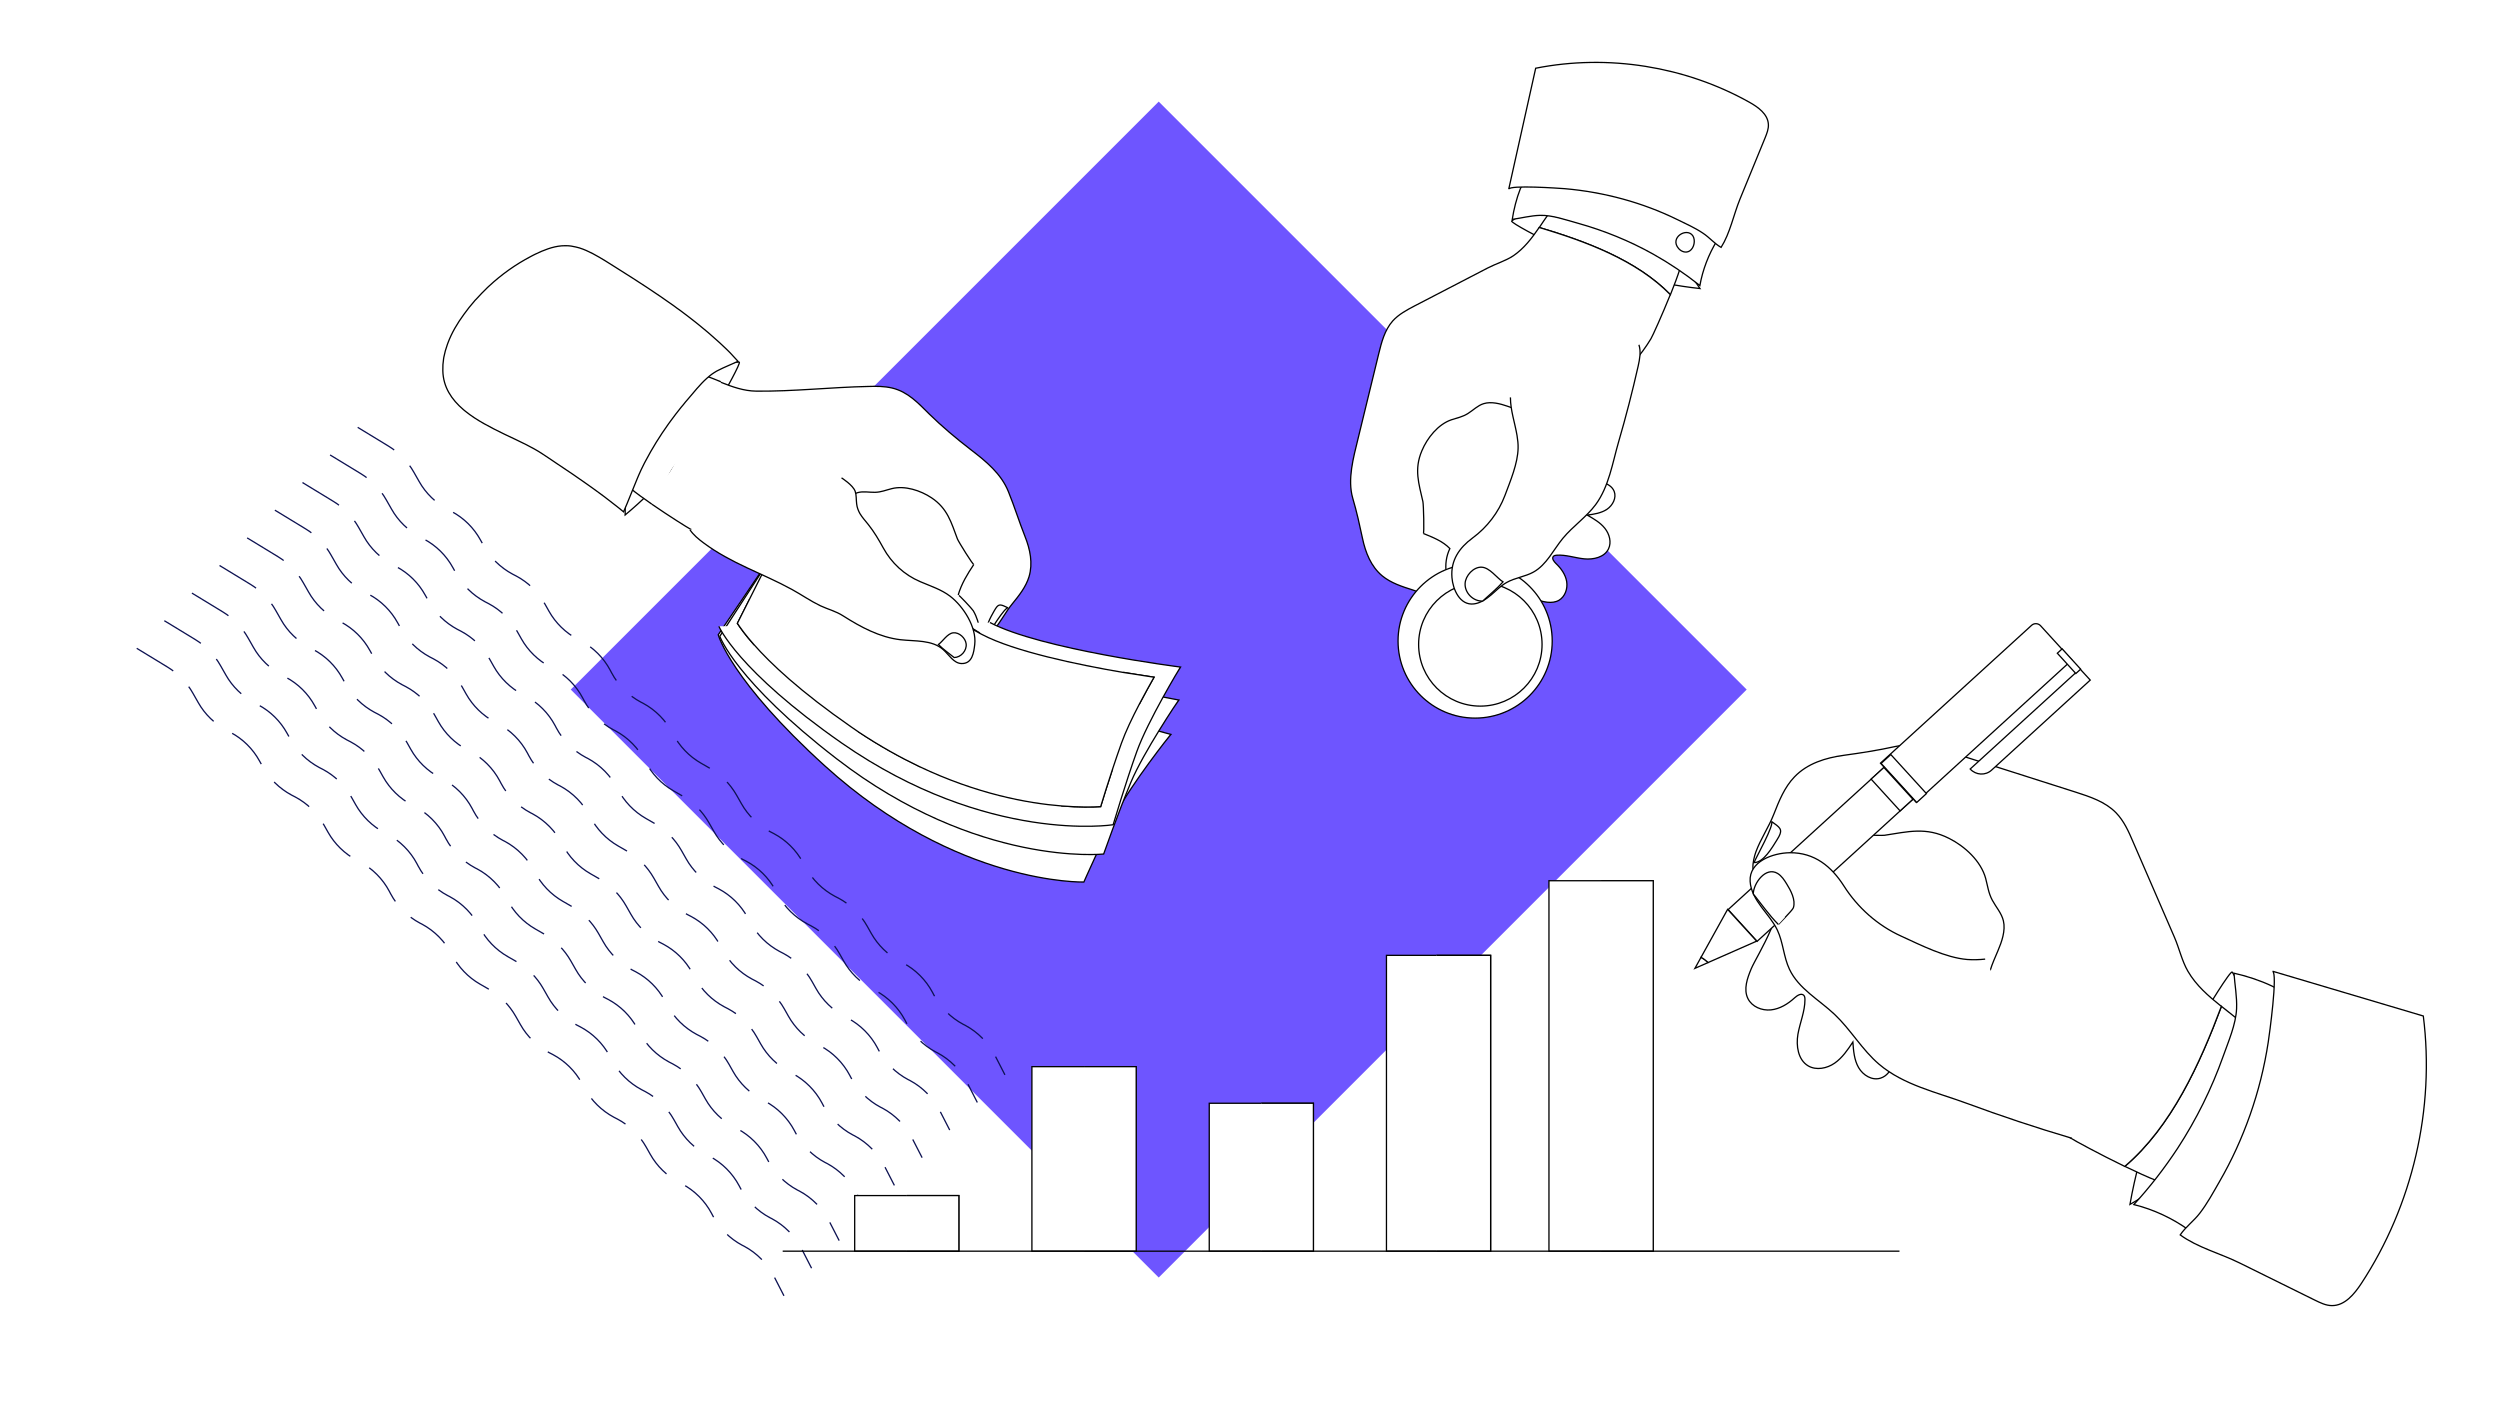 <?xml version="1.0" encoding="utf-8"?>
<!-- Generator: Adobe Illustrator 23.0.1, SVG Export Plug-In . SVG Version: 6.00 Build 0)  -->
<svg version="1.1" id="Layer_1" xmlns="http://www.w3.org/2000/svg" xmlns:xlink="http://www.w3.org/1999/xlink" x="0px" y="0px"
	 viewBox="0 0 1920 1080" style="enable-background:new 0 0 1920 1080;" xml:space="preserve">
<style type="text/css">
	.st0{fill:#FFFFFF;}
	.st1{fill:#6E55FF;}
	.st2{fill:none;stroke:#0C1151;stroke-miterlimit:10;stroke-dasharray:33,17;}
	.st3{fill:#FFFFFF;stroke:#000000;stroke-miterlimit:10;}
</style>
<rect x="-2.1" y="-6.5" class="st0" width="1931.3" height="1088.9"/>
<rect x="570.7" y="210.2" transform="matrix(0.707 -0.707 0.707 0.707 -113.756 784.456)" class="st1" width="638.7" height="638.7"/>
<g>
	<path class="st2" d="M274.7,328.2l23.8,14.5c8,4.9,14.7,11.7,19.3,19.9l4.1,7.2c5.1,9.1,12.8,16.5,22,21.5l2.9,1.5
		c9.4,5,17.1,12.6,22.2,21.9l2.4,4.3c5.1,9.3,12.9,16.9,22.2,21.9l2.9,1.5c9.2,4.9,16.9,12.4,22,21.5l3.1,5.5
		c5.1,9.1,12.8,16.6,22,21.5l2.5,1.3c9.6,5.1,17.5,13,22.6,22.6l1,1.9c5.1,9.6,13,17.5,22.6,22.6l1.4,0.7
		c9.9,5.3,17.9,13.5,23.1,23.5l0,0c4.9,9.5,12.4,17.4,21.7,22.7l6.6,3.8c8.6,4.9,15.7,12.1,20.6,20.7l3.7,6.5
		c5.1,9.1,12.8,16.5,22,21.5l2.9,1.5c9.4,5,17.1,12.6,22.2,21.9l2.4,4.3c5.1,9.3,12.9,16.9,22.2,21.9l2.9,1.5
		c9.2,4.9,16.9,12.4,22,21.5l3.1,5.5c5.1,9.1,12.8,16.6,22,21.5l2.5,1.3c9.6,5.1,17.5,13,22.6,22.6l1,1.9c5.1,9.6,13,17.5,22.6,22.6
		l1.4,0.7c9.9,5.3,17.9,13.5,23.1,23.5l7.5,14.6"/>
	<path class="st2" d="M253.5,349.4l23.8,14.5c8,4.9,14.7,11.7,19.3,19.9l4.1,7.2c5.1,9.1,12.8,16.5,22,21.5l2.9,1.5
		c9.4,5,17.1,12.6,22.2,21.9l2.4,4.3c5.1,9.3,12.9,16.9,22.2,21.9l2.9,1.5c9.2,4.9,16.9,12.4,22,21.5l3.1,5.5
		c5.1,9.1,12.8,16.6,22,21.5l2.5,1.3c9.6,5.1,17.5,13,22.6,22.6l1,1.9c5.1,9.6,13,17.5,22.6,22.6l1.4,0.7
		c9.9,5.3,17.9,13.5,23.1,23.5l0,0c4.9,9.5,12.4,17.4,21.7,22.7l6.6,3.8c8.6,4.9,15.7,12.1,20.6,20.7l3.7,6.5
		c5.1,9.1,12.8,16.5,22,21.5l2.9,1.5c9.4,5,17.1,12.6,22.2,21.9l2.4,4.3c5.1,9.3,12.9,16.9,22.2,21.9l2.9,1.5
		c9.2,4.9,16.9,12.4,22,21.5l3.1,5.5c5.1,9.1,12.8,16.6,22,21.5l2.5,1.3c9.6,5.1,17.5,13,22.6,22.6l1,1.9c5.1,9.6,13,17.5,22.6,22.6
		l1.4,0.7c9.9,5.3,17.9,13.5,23.1,23.5l7.5,14.6"/>
	<path class="st2" d="M232.3,370.6l23.8,14.5c8,4.9,14.7,11.7,19.3,19.9l4.1,7.2c5.1,9.1,12.8,16.5,22,21.5l2.9,1.5
		c9.4,5,17.1,12.6,22.2,21.9l2.4,4.3c5.1,9.3,12.9,16.9,22.2,21.9l2.9,1.5c9.2,4.9,16.9,12.4,22,21.5l3.1,5.5
		c5.1,9.1,12.8,16.6,22,21.5l2.5,1.3c9.6,5.1,17.5,13,22.6,22.6l1,1.9c5.1,9.6,13,17.5,22.6,22.6l1.4,0.7
		c9.9,5.3,17.9,13.5,23.1,23.5l0,0c4.9,9.5,12.4,17.4,21.7,22.7l6.6,3.8c8.6,4.9,15.7,12.1,20.6,20.7l3.7,6.5
		c5.1,9.1,12.8,16.5,22,21.5l2.9,1.5c9.4,5,17.1,12.6,22.2,21.9l2.4,4.3c5.1,9.3,12.9,16.9,22.2,21.9l2.9,1.5
		c9.2,4.9,16.9,12.4,22,21.5l3.1,5.5c5.1,9.1,12.8,16.6,22,21.5l2.5,1.3c9.6,5.1,17.5,13,22.6,22.6l1,1.9c5.1,9.6,13,17.5,22.6,22.6
		l1.4,0.7c9.9,5.3,17.9,13.5,23.1,23.5l7.5,14.6"/>
	<path class="st2" d="M211.1,391.8l23.8,14.5c8,4.9,14.7,11.7,19.3,19.9l4.1,7.2c5.1,9.1,12.8,16.5,22,21.5l2.9,1.5
		c9.4,5,17.1,12.6,22.2,21.9l2.4,4.3c5.1,9.3,12.9,16.9,22.2,21.9l2.9,1.5c9.2,4.9,16.9,12.4,22,21.5l3.1,5.5
		c5.1,9.1,12.8,16.6,22,21.5l2.5,1.3c9.6,5.1,17.5,13,22.6,22.6l1,1.9c5.1,9.6,13,17.5,22.6,22.6l1.4,0.7
		c9.9,5.3,17.9,13.5,23.1,23.5l0,0c4.9,9.5,12.4,17.4,21.7,22.7l6.6,3.8c8.6,4.9,15.7,12.1,20.6,20.7l3.7,6.5
		c5.1,9.1,12.8,16.5,22,21.5l2.9,1.5c9.4,5,17.1,12.6,22.2,21.9l2.4,4.3c5.1,9.3,12.9,16.9,22.2,21.9l2.9,1.5
		c9.2,4.9,16.9,12.4,22,21.5l3.1,5.5c5.1,9.1,12.8,16.6,22,21.5l2.5,1.3c9.6,5.1,17.5,13,22.6,22.6l1,1.9c5.1,9.6,13,17.5,22.6,22.6
		l1.4,0.7c9.9,5.3,17.9,13.5,23.1,23.5l7.5,14.6"/>
	<path class="st2" d="M189.8,413.1l23.8,14.5c8,4.9,14.7,11.7,19.3,19.9l4.1,7.2c5.1,9.1,12.8,16.5,22,21.5l2.9,1.5
		c9.4,5,17.1,12.6,22.2,21.9l2.4,4.3c5.1,9.3,12.9,16.9,22.2,21.9l2.9,1.5c9.2,4.9,16.9,12.4,22,21.5l3.1,5.5
		c5.1,9.1,12.8,16.6,22,21.5l2.5,1.3c9.6,5.1,17.5,13,22.6,22.6l1,1.9c5.1,9.6,13,17.5,22.6,22.6l1.4,0.7
		c9.9,5.3,17.9,13.5,23.1,23.5l0,0c4.9,9.5,12.4,17.4,21.7,22.7l6.6,3.8c8.6,4.9,15.7,12.1,20.6,20.7l3.7,6.5
		c5.1,9.1,12.8,16.5,22,21.5l2.9,1.5c9.4,5,17.1,12.6,22.2,21.9l2.4,4.3c5.1,9.3,12.9,16.9,22.2,21.9l2.9,1.5
		c9.2,4.9,16.9,12.4,22,21.5l3.1,5.5c5.1,9.1,12.8,16.6,22,21.5l2.5,1.3c9.6,5.1,17.5,13,22.6,22.6l1,1.9c5.1,9.6,13,17.5,22.6,22.6
		l1.4,0.7c9.9,5.3,17.9,13.5,23.1,23.5l7.5,14.6"/>
	<path class="st2" d="M168.6,434.3l23.8,14.5c8,4.9,14.7,11.7,19.3,19.9l4.1,7.2c5.1,9.1,12.8,16.5,22,21.5l2.9,1.5
		c9.4,5,17.1,12.6,22.2,21.9l2.4,4.3c5.1,9.3,12.9,16.9,22.2,21.9l2.9,1.5c9.2,4.9,16.9,12.4,22,21.5l3.1,5.5
		c5.1,9.1,12.8,16.6,22,21.5l2.5,1.3c9.6,5.1,17.5,13,22.6,22.6l1,1.9c5.1,9.6,13,17.5,22.6,22.6l1.4,0.7
		c9.9,5.3,17.9,13.5,23.1,23.5l0,0c4.9,9.5,12.4,17.4,21.7,22.7l6.6,3.8c8.6,4.9,15.7,12.1,20.6,20.7l3.7,6.5
		c5.1,9.1,12.8,16.5,22,21.5l2.9,1.5c9.4,5,17.1,12.6,22.2,21.9l2.4,4.3c5.1,9.3,12.9,16.9,22.2,21.9l2.9,1.5
		c9.2,4.9,16.9,12.4,22,21.5l3.1,5.5c5.1,9.1,12.8,16.6,22,21.5l2.5,1.3c9.6,5.1,17.5,13,22.6,22.6l1,1.9c5.1,9.6,13,17.5,22.6,22.6
		l1.4,0.7c9.9,5.3,17.9,13.5,23.1,23.5l7.5,14.6"/>
	<path class="st2" d="M147.4,455.5l23.8,14.5c8,4.9,14.7,11.7,19.3,19.9l4.1,7.2c5.1,9.1,12.8,16.5,22,21.5l2.9,1.5
		c9.4,5,17.1,12.6,22.2,21.9l2.4,4.3c5.1,9.3,12.9,16.9,22.2,21.9l2.9,1.5c9.2,4.9,16.9,12.4,22,21.5l3.1,5.5
		c5.1,9.1,12.8,16.6,22,21.5l2.5,1.3c9.6,5.1,17.5,13,22.6,22.6l1,1.9c5.1,9.6,13,17.5,22.6,22.6l1.4,0.7
		c9.9,5.3,17.9,13.5,23.1,23.5l0,0c4.9,9.5,12.4,17.4,21.7,22.7l6.6,3.8c8.6,4.9,15.7,12.1,20.6,20.7l3.7,6.5
		c5.1,9.1,12.8,16.5,22,21.5l2.9,1.5c9.4,5,17.1,12.6,22.2,21.9l2.4,4.3c5.1,9.3,12.9,16.9,22.2,21.9l2.9,1.5
		c9.2,4.9,16.9,12.4,22,21.5l3.1,5.5c5.1,9.1,12.8,16.6,22,21.5l2.5,1.3c9.6,5.1,17.5,13,22.6,22.6l1,1.9c5.1,9.6,13,17.5,22.6,22.6
		l1.4,0.7c9.9,5.3,17.9,13.5,23.1,23.5l7.5,14.6"/>
	<path class="st2" d="M126.2,476.7l23.8,14.5c8,4.9,14.7,11.7,19.3,19.9l4.1,7.2c5.1,9.1,12.8,16.5,22,21.5l2.9,1.5
		c9.4,5,17.1,12.6,22.2,21.9l2.4,4.3c5.1,9.3,12.9,16.9,22.2,21.9l2.9,1.5c9.2,4.9,16.9,12.4,22,21.5l3.1,5.5
		c5.1,9.1,12.8,16.6,22,21.5l2.5,1.3c9.6,5.1,17.5,13,22.6,22.6l1,1.9c5.1,9.6,13,17.5,22.6,22.6l1.4,0.7
		c9.9,5.3,17.9,13.5,23.1,23.5l0,0c4.9,9.5,12.4,17.4,21.7,22.7l6.6,3.8c8.6,4.9,15.7,12.1,20.6,20.7l3.7,6.5
		c5.1,9.1,12.8,16.5,22,21.5l2.9,1.5c9.4,5,17.1,12.6,22.2,21.9l2.4,4.3c5.1,9.3,12.9,16.9,22.2,21.9l2.9,1.5
		c9.2,4.9,16.9,12.4,22,21.5l3.1,5.5c5.1,9.1,12.8,16.6,22,21.5l2.5,1.3c9.6,5.1,17.5,13,22.6,22.6l1,1.9c5.1,9.6,13,17.5,22.6,22.6
		l1.4,0.7c9.9,5.3,17.9,13.5,23.1,23.5l7.5,14.6"/>
	<path class="st2" d="M105,497.9l23.8,14.5c8,4.9,14.7,11.7,19.3,19.9l4.1,7.2c5.1,9.1,12.8,16.5,22,21.5l2.9,1.5
		c9.4,5,17.1,12.6,22.2,21.9l2.4,4.3c5.1,9.3,12.9,16.9,22.2,21.9l2.9,1.5c9.2,4.9,16.9,12.4,22,21.5l3.1,5.5
		c5.1,9.1,12.8,16.6,22,21.5l2.5,1.3c9.6,5.1,17.5,13,22.6,22.6l1,1.9c5.1,9.6,13,17.5,22.6,22.6l1.4,0.7
		c9.9,5.3,17.9,13.5,23.1,23.5l0,0c4.9,9.5,12.4,17.4,21.7,22.7l6.6,3.8c8.6,4.9,15.7,12.1,20.6,20.7l3.7,6.5
		c5.1,9.1,12.8,16.5,22,21.5l2.9,1.5c9.4,5,17.1,12.6,22.2,21.9l2.4,4.3c5.1,9.3,12.9,16.9,22.2,21.9l2.9,1.5
		c9.2,4.9,16.9,12.4,22,21.5l3.1,5.5c5.1,9.1,12.8,16.6,22,21.5l2.5,1.3c9.6,5.1,17.5,13,22.6,22.6l1,1.9c5.1,9.6,13,17.5,22.6,22.6
		l1.4,0.7c9.9,5.3,17.9,13.5,23.1,23.5l7.5,14.6"/>
</g>
<g>
	<g>
		<path class="st3" d="M1305.6,221.6c-15.2-23.4-38.2-41.7-64.4-51.3c-14.1-5.2-29.2-7.9-44.2-7.9c-5,0-10.1-1.6-15-1.5
			c-7.2,0.1-15.3,4.7-21,8.8c-1.5,1.1,24.9,14.6,26.8,15.6c6.7,3.6,13.5,6.9,20.5,10c14.6,6.5,29.8,12,45.2,16.3
			C1270.5,216.3,1288,219.7,1305.6,221.6z"/>
		<path class="st3" d="M1179.1,460.2c5.9,2,12.8,3.9,18.2,0.8c4.7-2.8,6.8-8.9,5.9-14.4c-0.9-5.4-4.3-10.1-8.3-13.9
			c-1.5-1.5-3.3-3.8-1.9-5.4c0.6-0.7,1.6-0.8,2.5-0.9c7.1-0.5,14.1,2.1,21.2,2.8c7.1,0.7,15.5-1.2,18.6-7.6
			c2.5-5.1,0.8-11.4-2.8-15.9c-3.5-4.4-8.6-7.3-13.5-10.1c5.3-0.7,10.7-1.5,15.2-4.5c4.4-3,7.4-8.8,5.5-13.7
			c-3-7.5-13.5-7.4-20.7-11.2c-9.6-5-12.7-16.9-16.1-27.2c-5.8-17.6-15.4-33.9-27.9-47.6c-6.7-7.3-14.4-14-23.5-17.9
			c-9.1-4-19.8-5-28.9-1.1c-9.2,3.9-15.8,12-21.9,19.8c-5.7,7.2-11.4,14.5-17.2,21.7c-5.9,7.5-11.9,15.2-14.8,24.2
			c-3.9,12.5-2,28-0.4,40.7c2.5,19.2,9.2,41.7,22,56.6c7.4,8.5,16.3,15.5,25.5,22.1c2.2,1.6,4.5,3.2,7.2,3.8
			c2.7,0.6,5.8-0.1,7.3-2.4c1.5-2.2,1.1-5.2,2-7.8C1137,438.6,1171.4,457.6,1179.1,460.2z"/>
		<path class="st3" d="M1188.9,164.9c34.9,8.2,69.2,18.8,102.6,31.8c2.2,0.9-2.7,14.9-8.6,29.6c-26-26.6-65.2-41-100.7-51.6
			C1184.4,171.4,1186.6,168.1,1188.9,164.9z"/>
		<path class="st3" d="M1108.5,462.4c-8.1-2.4-15.5-6.7-23.5-9.3c-8.2-2.6-16.7-5.3-23.4-10.8c-8.7-7.2-12.9-18-15.2-28.8
			c-2.3-10.8-4.4-20.4-7.5-30.9c-4.2-14.5,0.6-31.3,4-45.4c5.3-21.8,10.6-43.5,15.9-65.3c2.2-9,4.6-18.4,10.8-25.4
			c4.6-5.1,10.8-8.4,16.9-11.6c18.6-9.7,37.3-19.4,55.9-29c6.3-3.3,14.1-5.6,19.9-9.5c8.2-5.6,14.2-13.5,19.8-21.7
			c35.5,10.6,74.7,25,100.7,51.6c-6.3,15.6-13.7,32-14.9,33.9c-7.7,12.7-17.8,25-31.4,31.7c-12.8,6.3-27.7,5.1-39.4,13.6
			c-4.9,3.6-9.1,8.3-14.9,10.2c-8,2.6-16.5-1-24.4-3.7c-5.5-1.9-12.5-3.8-18.3-2c-4.6,1.4-8,5-12,7.5c-4.2,2.7-8.3,3.4-12.8,4.9
			c-10.3,3.5-18.6,14-22.7,23.8c-6.1,14.4-2.3,25.2,0.8,39.1c0.5,2.3,1.1,24.8,0.3,24.4c7.3,3,14.8,5.8,20.4,11.6
			c-5.6,11.6-3.5,26.5,5.2,36C1126.4,465.5,1113.3,463.8,1108.5,462.4z"/>
		<path class="st3" d="M1098.2,449.1c0.7,0.3,1.4,0.6,2.2,1.1c4.6,2.4,14.2,7,14.6,12.8c-2.5-0.6-24.2-11.1-25.7-8.7
			C1092.7,448.8,1093.6,447.1,1098.2,449.1z"/>
		<path class="st3" d="M1305.5,219.3c2.2-12.2,6.7-23.9,13.1-34.4c1.3-2.1-37.8-22.8-41.5-24.5c-15-6.9-30.7-12.2-46.8-15.8
			c-16.1-3.6-32.6-5.5-49.1-5.7c-6.8-0.1-10.9-0.5-13.6,6.1c-2.9,7.4-5,15.8-6.2,23.5c6.9-1,14.3-2.9,21.2-3.1
			c9.6-0.3,20.2,3.6,29.4,6.1c20,5.6,39.4,13.5,57.5,23.6C1282.2,202.2,1294.2,210.3,1305.5,219.3z"/>
		<path class="st3" d="M1355.5,106.1c-6.4,15.6-12.8,31.2-19.2,46.8c-4.9,12-7.6,26.2-14.5,37.1c-5.2-3-8.9-7.6-13.9-10.9
			c-6.2-4.2-13.3-7.3-20-10.6c-13.3-6.5-27.2-11.7-41.4-15.6c-14.6-4-29.7-6.7-44.8-8c-4.1-0.3-42.3-3-43,0.4
			c6.9-31,13.8-61.9,20.7-92.9c55.5-11,114.8-1.5,164.1,26.1c6.8,3.8,14.1,9.1,14.6,16.8C1358.4,99,1356.9,102.6,1355.5,106.1z"/>
		<path class="st3" d="M1289.2,190.9c2.2,2.5,5.7,3.6,8.5,1.8c3.4-2.2,4.6-8.2,2.4-11.6C1295.5,174.3,1281.9,182.5,1289.2,190.9z"/>
	</g>
	<g>
		<ellipse class="st3" cx="1132.9" cy="492.3" rx="59.2" ry="59.2"/>
		<ellipse class="st3" cx="1136.9" cy="494.9" rx="47.4" ry="47.4"/>
	</g>
	<g>
		<path class="st3" d="M1160,305.2c0,9.9,3.5,19.7,5.1,29.4c0.5,3.2,0.9,6.4,0.8,9.5c-0.2,11.8-6,25.4-10.1,36.4
			c-4.9,13-13.7,24.5-24.9,32.7c-10,7.4-16.9,17-15.8,30.4c0.7,9,6.1,21.6,16.9,20.2c5-0.6,9.4-3.7,13.3-7c3.8-3.3,7.4-7,11.9-9.5
			c6.4-3.6,14.2-4.4,20.6-8c10-5.6,15.2-17,22.5-25.9c7.7-9.3,18-16.2,25.2-25.9c10.2-13.9,12.9-32,17.6-48.2
			c5.6-19.2,10.6-38.6,15-58.1c1.2-5.4,2.3-11.1,0.6-16.4"/>
		<path class="st3" d="M1138.7,461.6c-7.2,0.4-13.9-6.3-13.5-13.5c0.3-6,6.4-12.8,12.7-12.5c6.2,0.3,11.5,8.1,16.4,11.3
			C1149.6,452.2,1143.9,456.8,1138.7,461.6z"/>
	</g>
</g>
<g>
	<g>
		<path class="st3" d="M480.1,395.5c-0.2-26.6,8.4-53.2,24.2-74.7c8.5-11.6,19.1-21.6,31-29.6c3.9-2.6,7.2-6.6,11.1-9
			c5.8-3.6,14.7-4.3,21.3-4.1c1.8,0.1-12.2,24.7-13.1,26.5c-3.4,6.4-7.1,12.6-11,18.7c-8.2,12.9-17.4,25.2-27.4,36.8
			C505.2,372.8,493.1,384.7,480.1,395.5z"/>
		<path class="st3" d="M706.1,518.8c-3.7,4.7-8.1,9.8-14.1,10.2c-5.2,0.3-10.1-3.5-12.2-8.3c-2.1-4.8-1.9-10.3-0.7-15.4
			c0.5-2,0.6-4.8-1.4-5.2c-0.8-0.2-1.7,0.2-2.5,0.6c-5.9,3.3-10.1,9-15.4,13.4c-5.3,4.3-12.9,7.2-18.8,3.8
			c-4.7-2.7-6.7-8.7-6.2-14.1c0.5-5.4,3-10.4,5.4-15.2c-4.6,2.2-9.3,4.4-14.4,4.4c-5.1,0-10.5-3.1-11.6-8c-1.6-7.6,6.9-13,10.6-19.8
			c5-9,1.2-20.1-1.5-30.1c-4.6-17.1-5.6-35.1-2.8-52.6c1.5-9.4,4.1-18.7,9.2-26.6c5.1-7.9,13.1-14.4,22.4-16.1
			c9.3-1.8,18.9,1.3,27.9,4.2c8.4,2.8,16.7,5.5,25.1,8.3c8.6,2.8,17.4,5.8,24.5,11.5c9.7,7.8,16.3,21.2,21.7,32.2
			c8.1,16.6,14.6,38,12.2,56.6c-1.4,10.7-4.8,20.9-8.7,31c-0.9,2.4-1.9,4.9-3.7,6.8c-1.8,1.9-4.7,3-7,2c-2.4-1-3.6-3.6-5.7-5.1
			C728.2,479.4,710.9,512.6,706.1,518.8z"/>
		<path class="st3" d="M553.6,293.2c-3.5-1.4-7-2.9-10.5-4.2c-23.4,24.8-45.1,51.3-64.9,79.2c-1.3,1.8,10,10.4,22.4,19"/>
		<path class="st3" d="M500.6,387.2c13.2,9.1,27.7,18.2,29.7,19.2c12.8,6.1,27.3,10.5,41.6,8.7c13.5-1.7,24.7-10.5,38.5-9.9
			c5.8,0.3,11.6,1.8,17.2,0.3c7.7-2.1,12.6-9.4,17.4-15.8c3.4-4.5,7.9-9.6,13.5-11.3c4.4-1.3,9-0.2,13.5-0.3
			c4.8-0.1,8.3-1.7,12.8-2.8c10.1-2.6,22.2,1.4,30.6,7c12.4,8.3,15.1,18.9,19.9,31.6c0.8,2.1,12.1,20.3,12.6,19.6
			c-4.9,7.3-9.5,14.9-12,23.4c0.2-0.5,10.8,10.8,11.6,12.2c2.8,4.8,4.3,10.1,5.1,15.4c0.6,3.7-1.1,5.5,3.4,5.1
			c2.6-0.3,5.9-4.3,7.5-6.1c5.2-6.1,8.8-13.5,13.9-19.7c5.2-6.4,10.5-13,12.9-20.9c3.1-10.3,0.8-21.1-3.1-30.9
			c-4.5-11.3-8.1-23-12.7-34.3c-5.6-14-17.4-23.5-29-32.4c-10.8-8.3-22-17.7-31.8-27.3c-8.5-8.4-16.4-17.1-28.6-20
			c-6-1.4-12.1-1.4-18.3-1.2c-28.6,0.6-57.5,3.9-86,3.6c-9.5-0.1-18.4-3.3-27.2-6.8"/>
		<path class="st3" d="M764.6,467.4c-0.4,0.6-0.8,1.2-1.2,2c-2.4,4.3-7.6,13-4.9,17.9c1.6-1.8,13.4-21.6,15.8-20.4
			C768.8,464.3,767.2,463.3,764.6,467.4z"/>
		<path class="st3" d="M566.8,277.5c-4.9,2.3-10.4,4.4-15.4,7c-0.8,0.4-1.6,0.8-2.3,1.3c-0.3,0.1-0.5,0.3-0.8,0.5
			c-1.1,0.7-2.2,1.5-3.3,2.4c-0.7,0.5-1.4,1.1-2.1,1.8c-5.4,4.8-10.2,11-14.7,16.2c-1.2,1.3-2.3,2.7-3.4,4.1c-0.6,0.7-1.1,1.4-1.7,2
			c-2.8,3.5-5.6,7.1-8.2,10.7c-0.5,0.8-1.1,1.5-1.6,2.2c-6.5,9.1-12.4,18.6-17.6,28.5c-0.3,0.5-0.5,1-0.8,1.5
			c-0.1,0.3-0.3,0.5-0.4,0.8c-1.4,2.8-2.8,5.6-4,8.5c-0.4,0.9-0.8,1.7-1.1,2.6c-3.6,8.5-6.8,17.1-10.5,25.5
			c-1.8-1.4-3.5-2.9-5.3-4.3c-0.4-0.3-0.9-0.7-1.3-1c-2-1.6-4.1-3.2-6.2-4.8c-0.6-0.5-1.2-0.9-1.8-1.4c-4.2-3.1-8.4-6.2-12.8-9.3
			c-0.7-0.4-1.3-0.9-2-1.4c-2.3-1.6-4.6-3.2-6.9-4.8c-0.7-0.5-1.4-0.9-2-1.4c-4.5-3-8.9-6-13.4-9c-0.6-0.4-1.3-0.9-1.9-1.3
			c-3-2-6-4-9-6c-7.4-4.9-17-9.3-26.9-14c-0.7-0.4-1.4-0.7-2.1-1c-10.5-5.1-21.3-10.6-29.8-17.5c-0.5-0.4-1.1-0.9-1.6-1.3
			c-9.1-7.8-15.5-17.3-15.8-29.8c-0.1-3.2,0.1-6.3,0.6-9.4c0.1-0.4,0.1-0.8,0.2-1.2c0.6-3.2,1.5-6.3,2.6-9.4
			c0.1-0.5,0.3-0.9,0.5-1.4c2.9-7.8,7.3-15.2,12.3-22c2.5-3.5,5.2-6.9,8.1-10.2c0.4-0.5,0.8-1,1.3-1.4c2.8-3.1,5.7-6.1,8.7-9
			c0.4-0.4,0.8-0.8,1.3-1.2c9.6-8.9,20.3-16.5,31.9-22.6c0.6-0.3,1.1-0.6,1.7-0.9c0.6-0.3,1.2-0.6,1.8-0.9
			c6.4-3.1,13.2-5.8,20.2-6.4c0.9-0.1,1.8-0.1,2.6-0.1c0.3,0,0.6,0,1,0c2.5,0,5,0.4,7.4,1c0.9,0.2,1.8,0.5,2.7,0.7
			c7,2.2,13.6,6.1,20,10c2.6,1.6,5.2,3.2,7.8,4.9c0.7,0.5,1.4,0.9,2.2,1.4c14.2,8.9,28.7,18.3,42.7,28.3c0.8,0.6,1.6,1.2,2.4,1.8
			c1.8,1.2,3.5,2.5,5.2,3.8c0.7,0.5,1.3,1,2,1.5c2.3,1.7,4.5,3.4,6.7,5.2c0.8,0.7,1.7,1.3,2.5,2c5,4,9.9,8.2,14.5,12.4
			c0.6,0.6,1.3,1.2,2,1.8c1.9,1.8,3.8,3.6,5.7,5.4c0.7,0.7,1.4,1.3,2,2C562.8,273.2,564.8,275.3,566.8,277.5z"/>
	</g>
	<g>
		<path class="st3" d="M899.2,564c-0.6,0.6-30.2,37.9-41.5,59.9c-11.4,22-25.3,53.5-25.3,53.5s-97.5,2.7-198.7-89
			c-72.6-65.8-82.1-100.9-82.1-100.9l71.9-106.1c0,0,59.9,76.8,135,130C794.4,536.8,899.2,564,899.2,564z"/>
		<path class="st3" d="M905.3,537.6c-0.6,0.7-27.1,40.1-36.7,63c-9.6,22.9-21,55.3-21,55.3s-96.9,10.3-205-73.1
			c-77.6-59.8-89.8-94.1-89.8-94.1l63.3-97.5c0,0,65.8,57.9,144.8,104.9C798.7,518.6,905.3,537.6,905.3,537.6z"/>
		<path class="st3" d="M760.3,478.1c38.9,20.6,146.3,34.2,146.3,34.2c-0.5,0.7-25.1,41.4-33.5,64.8c-8.4,23.3-18.2,56.3-18.2,56.3
			s-96.3,15.2-208.4-62.7C566,514.6,552.1,481,552.1,481"/>
		<path class="st3" d="M585.5,471.4c3.3,8.7,0.4,18.2-6.6,23.6c-6.4-7.2-10.3-12.7-12.6-16.2l9.2-18.3
			C580,462.6,583.6,466.4,585.5,471.4z"/>
		<path class="st3" d="M629.7,399.7c-2.2,2.5-5.1,4.6-8.5,5.9c-6,2.3-12.3,1.8-17.6-0.9l9.8-19.4
			C617.8,389.3,623.3,394.2,629.7,399.7z"/>
		<path class="st3" d="M854.3,591.1c-3.6,10.9-6.9,21.5-9,28.4c-6.4,0.4-16.6,0.5-29.8-0.5c0.2-11.8,7.4-22.8,19.1-27.3
			C841.2,589.2,848.1,589.1,854.3,591.1z"/>
		<path class="st3" d="M886.3,520.1c-3.4,6.1-7.4,13.2-11.2,20.5c-4.7-2.6-8.6-6.8-10.6-12.1c-1.5-4-1.9-8.2-1.3-12.1
			C871.9,517.9,879.7,519.1,886.3,520.1z"/>
		<path class="st3" d="M764.3,522.9c1.7,28.2-12.8,46.1-37,58.1c-6.7,3.4-13.7,6.5-21,7.7c-15-7.2-30.7-15.9-46.8-26.6l0,0
			c-1.5-3-3-6-4.6-9.2c-9.6-18.4-12.3-40.1-5.1-59.9c8.3-22.9,31.7-37.2,55.2-35.7l47,28.5l0.1,0.1c0.2,0.3,0.4,0.5,0.6,0.8
			C760.6,496.8,763.5,510.2,764.3,522.9z"/>
		<path class="st3" d="M886.3,520.1c-3.4,6.1-7.4,13.2-11.2,20.5c-5.5,10.5-10.7,21.4-13.8,30.1c-2.3,6.4-4.7,13.5-7,20.4
			c-3.6,10.9-6.9,21.5-9,28.4c-6.4,0.4-16.6,0.5-29.8-0.5c-26.6-2.1-65.3-9.3-109.3-30.2c-15.1-7.2-30.7-15.9-46.8-26.6l0,0
			c-1.9-1.3-3.9-2.6-5.8-4c-39.2-27.2-62-48.8-74.7-63.3c-6.4-7.2-10.3-12.7-12.6-16.2l9.2-18.3l28-55.7l9.8-19.4
			c4.4,4,9.9,9,16.3,14.5c18.5,16,44.8,37.3,75.2,57.7c14.8,9.9,30.7,19.7,47,28.5l0.1,0.1c0.8,0.4,1.5,0.8,2.3,1.2
			c24.6,13,73.4,23.2,108.8,29.2C871.9,517.9,879.7,519.1,886.3,520.1z"/>
	</g>
	<g>
		<path class="st3" d="M646.3,367c0,0,8.9,5.6,10.5,10.4c1,3,0.7,6.3,1.1,9.5c0.3,2.9,1.3,5.3,2.5,7.5c1.8,3,4.1,5.5,6.5,8.5
			c4.4,5.5,8.1,11.8,11.5,18c6.3,11.5,16.1,20.6,28.3,25.8c7.9,3.4,16.2,6,23,11.2c10.3,7.9,20.4,23.9,18.9,37
			c-0.7,6.1-1.8,15-10.2,14.7c-6-0.2-9.5-6.7-14-10.7c-8.6-7.6-21.5-6.3-32.9-7.6c-16-1.9-30.4-9.7-43.8-18.2
			c-5.9-3.8-11.5-5-17.7-7.9c-7.5-3.6-14.5-8.5-21.8-12.5c-22.8-12.5-46.6-19.9-67.9-35.8c-3.9-2.9-7.7-6-10.4-10"/>
		<path class="st3" d="M732.8,505c5.2-0.1,9.8-5.3,9.2-10.5c-0.5-4.4-5.3-9-9.9-8.5c-4.5,0.5-8,6.5-11.4,9
			C724.4,498.7,728.8,501.8,732.8,505z"/>
	</g>
</g>
<g>
	<g>
		<path class="st3" d="M1635.8,925c31-17.2,56.1-44.6,70.6-77c7.8-17.4,12.5-36.2,14-55.3c0.5-6.3,2.9-12.7,3.2-18.8
			c0.4-9.1-4.6-19.8-9.2-27.3c-1.2-2-20.6,30.2-22.1,32.5c-5.1,8.2-9.9,16.5-14.5,25c-9.6,18-17.8,36.6-24.7,55.8
			C1645.6,881.1,1639.7,902.9,1635.8,925z"/>
		<path class="st3" d="M1345,743.9c-3.1,7.4-6.1,15.9-2.6,23c3.1,6.3,10.7,9.4,17.6,8.7c6.9-0.7,13.2-4.6,18.3-9.3
			c2-1.8,5.1-3.8,7-1.9c0.8,0.8,0.9,2.1,0.9,3.3c0,9.1-3.8,17.6-5.4,26.6c-1.5,8.9,0.1,19.7,7.9,24.3c6.2,3.6,14.4,2,20.3-2.1
			c5.9-4.1,10-10.2,14-16.2c0.5,6.7,1,13.7,4.4,19.6c3.4,5.9,10.4,10.2,16.9,8.1c9.8-3.1,10.6-16.5,16-25.2
			c7.2-11.7,22.5-14.5,35.8-17.9c22.8-5.8,44.3-16.5,62.7-31.2c9.9-7.8,19-17,24.8-28.1c5.8-11.2,8-24.6,4-36.5
			c-4.1-12-13.8-21-23.2-29.5c-8.7-7.9-17.3-15.8-26-23.6c-8.9-8.1-18.1-16.4-29.4-20.8c-15.4-6.1-35.2-5-51.5-4.1
			c-24.6,1.4-53.6,7.9-73.6,22.8c-11.4,8.6-21.1,19.3-30.2,30.3c-2.2,2.7-4.4,5.4-5.4,8.7c-1,3.3-0.4,7.3,2.3,9.5
			c2.7,2.1,6.5,1.9,9.7,3.3C1376.1,692.5,1349,734.3,1345,743.9z"/>
		<path class="st3" d="M1717.9,782.3c-13.4,43.4-29.9,85.9-49.3,127c-1.3,2.7-18.7-4.8-36.7-13.5c35.9-30.6,57.6-78.8,74.2-122.9
			C1710,776.1,1714,779.2,1717.9,782.3z"/>
		<path class="st3" d="M1348.5,654.3c3.7-10.1,9.9-19,13.8-29c4-10.2,8.2-20.7,15.8-28.6c9.9-10.4,24-14.7,37.8-16.6
			c13.8-1.9,26.2-3.8,39.8-6.8c18.7-4,39.5,3.5,57,9.1c27.1,8.6,54.1,17.2,81.2,25.9c11.2,3.6,22.9,7.4,31.2,15.9
			c6.1,6.3,9.7,14.4,13.1,22.4c10.6,24.4,21.2,48.9,31.8,73.3c3.6,8.3,5.8,18.3,10.3,26c6.3,10.9,15.9,19.2,25.7,27
			c-16.5,44-38.3,92.3-74.2,122.9c-19.2-9.3-39.3-20.2-41.6-21.8c-15.4-10.9-30-24.8-37.3-42.5c-6.9-16.7-4-35.5-13.8-51.1
			c-4.1-6.5-9.7-12.3-11.5-19.7c-2.6-10.3,2.7-20.7,6.8-30.5c2.9-6.8,6-15.5,4.2-23c-1.4-5.9-5.7-10.6-8.5-15.8
			c-3-5.6-3.5-10.7-5.1-16.7c-3.6-13.4-16.1-24.8-28.1-30.8c-17.7-9-31.7-5.1-49.6-2.4c-3,0.4-31.4-0.7-30.9-1.8
			c-4.5,9-8.6,18.3-16.5,24.8c-14.1-8.1-33.2-6.7-46,3.4C1342.9,676.8,1346.3,660.3,1348.5,654.3z"/>
		<path class="st3" d="M1472.2,577c0.7,1.7,1.3,3.4,1.5,5.2c0.2,1.7,0.5,4-0.4,5.4c-0.5,0.8-1.6,0.6-1.9-0.2
			c-0.5-1.3-0.1-3.1-0.2-4.5c-0.1-1.7-0.3-3.5-0.7-5.2C1470.3,576.8,1471.8,576,1472.2,577z"/>
		<path class="st3" d="M1366.2,642.5c-0.4,0.8-1,1.7-1.6,2.7c-3.5,5.6-10.2,17.3-17.5,17.3c1-3.1,16.2-29.7,13.3-31.7
			C1367,635.5,1369.2,636.8,1366.2,642.5z"/>
		<path class="st3" d="M1638.8,925.1c15.2,3.8,29.6,10.5,42.4,19.7c2.6,1.9,32.2-45.8,34.7-50.3c10-18.4,18.1-37.8,24.1-57.9
			s9.9-40.7,11.5-61.6c0.7-8.7,1.7-13.8-6.6-17.7c-9-4.3-19.5-7.7-29.2-9.9c0.6,8.8,2.4,18.3,2,27.2c-0.5,12.1-6.3,25.3-10.3,36.6
			c-8.8,24.8-20.6,48.6-35,70.7C1662.4,897.1,1651.2,911.6,1638.8,925.1z"/>
		<path class="st3" d="M1777.6,998.4c-19.2-9.5-38.3-19-57.5-28.4c-14.7-7.3-32.5-11.9-45.7-21.6c4.3-6.3,10.4-10.6,15-16.6
			c5.8-7.5,10.5-16.2,15.2-24.4c9.4-16.2,17.2-33.4,23.4-51c6.4-18.2,11.1-36.9,14-56c0.8-5.2,7.5-53.2,3.3-54.5
			c38.6,11.5,77.2,22.9,115.8,34.4c9,71.2-8.2,145.4-47.6,205.4c-5.4,8.2-12.7,17.1-22.6,17
			C1786.3,1002.7,1781.9,1000.5,1777.6,998.4z"/>
	</g>
	<g>
		<path class="st3" d="M1471.6,616.1l-27.4-30l116-105.8c2-1.9,5.2-1.7,7,0.3l24,26.3L1471.6,616.1z"/>
		
			<rect x="1456.6" y="577.4" transform="matrix(0.739 -0.674 0.674 0.739 -20.922 1141.346)" class="st3" width="10.1" height="40.6"/>
		<path class="st3" d="M1513.1,590.6L1513.1,590.6l84.3-76.9l7.9,8.6l-75.7,69.1C1524.9,595.8,1517.5,595.4,1513.1,590.6z"/>
		
			<rect x="1316.8" y="639.5" transform="matrix(0.739 -0.674 0.674 0.739 -76.935 1113.499)" class="st3" width="162" height="33"/>
		
			<rect x="1446" y="589.4" transform="matrix(0.739 -0.674 0.674 0.739 -28.827 1137.409)" class="st3" width="13.3" height="33"/>
		<path class="st3" d="M1301.7,743.7l10.2-4.5c-1.6-1.5-3.5-2.9-5.5-4L1301.7,743.7z"/>
		<path class="st3" d="M1326.8,698.4l-20.4,36.8c2,1.1,3.8,2.5,5.5,4l37.2-16.4L1326.8,698.4z"/>
		
			<rect x="1586" y="497.1" transform="matrix(0.739 -0.674 0.674 0.739 72.927 1203.29)" class="st3" width="5" height="21.1"/>
	</g>
	<g>
		<path class="st3" d="M1524.6,736.6c-4.6,0.5-9.2,0.6-13.7,0.3c-16.8-1.4-35.6-11-50.7-17.9c-18.1-8.2-33.5-21.9-44.1-38.6
			c-9.5-14.9-22.5-25.7-41.6-25.5c-12.8,0.2-31.3,6.6-30.4,22c0.4,7.2,4.3,13.8,8.6,19.6c4.3,5.8,9.2,11.3,12.3,17.8
			c4.5,9.5,4.8,20.6,9.3,30.1c7,14.9,22.6,23.3,34.6,34.6c12.5,11.8,21.2,27.3,34.3,38.4c18.7,15.9,44.3,21.5,66.8,29.8
			c26.8,9.9,53.8,18.9,81.2,27"/>
		<path class="st3" d="M1346.5,686.5c0.2-8.1,9.5-21.2,18.7-15.7c3.1,1.9,5.1,5,7,8.1c3,4.8,7.1,12.3,5.1,18.3
			c-0.7,2-11.6,12.7-11.5,12.8C1358.8,703,1352.8,694.4,1346.5,686.5z"/>
	</g>
</g>
<g>
	<g>
		<g>
			<rect x="1064.8" y="733.7" class="st3" width="80" height="227.2"/>
			<polyline class="st3" points="1103.2,733.7 1144.8,733.7 1144.8,960.9 1103.2,960.9 			"/>
		</g>
	</g>
	<g>
		<g>
			<rect x="928.7" y="847.3" class="st3" width="80" height="113.6"/>
			<polyline class="st3" points="968.7,847.3 1008.7,847.3 1008.7,960.9 968.7,960.9 			"/>
		</g>
	</g>
	<g>
		<g>
			<rect x="1189.6" y="676.4" class="st3" width="80" height="284.5"/>
			<polyline class="st3" points="1229.6,676.4 1269.7,676.4 1269.7,960.9 1229.6,960.9 			"/>
		</g>
	</g>
	<g>
		<g>
			<rect x="792.5" y="819.2" class="st3" width="80" height="141.7"/>
			<polyline class="st3" points="832.6,819.2 872.6,819.2 872.6,960.9 832.6,960.9 			"/>
		</g>
	</g>
	<g>
		<g>
			<rect x="656.4" y="918.2" class="st3" width="80" height="42.7"/>
			<polyline class="st3" points="696.4,918.2 736.4,918.2 736.4,960.9 696.4,960.9 			"/>
		</g>
	</g>
	<line class="st3" x1="601.1" y1="960.9" x2="1458.8" y2="960.9"/>
</g>
</svg>
